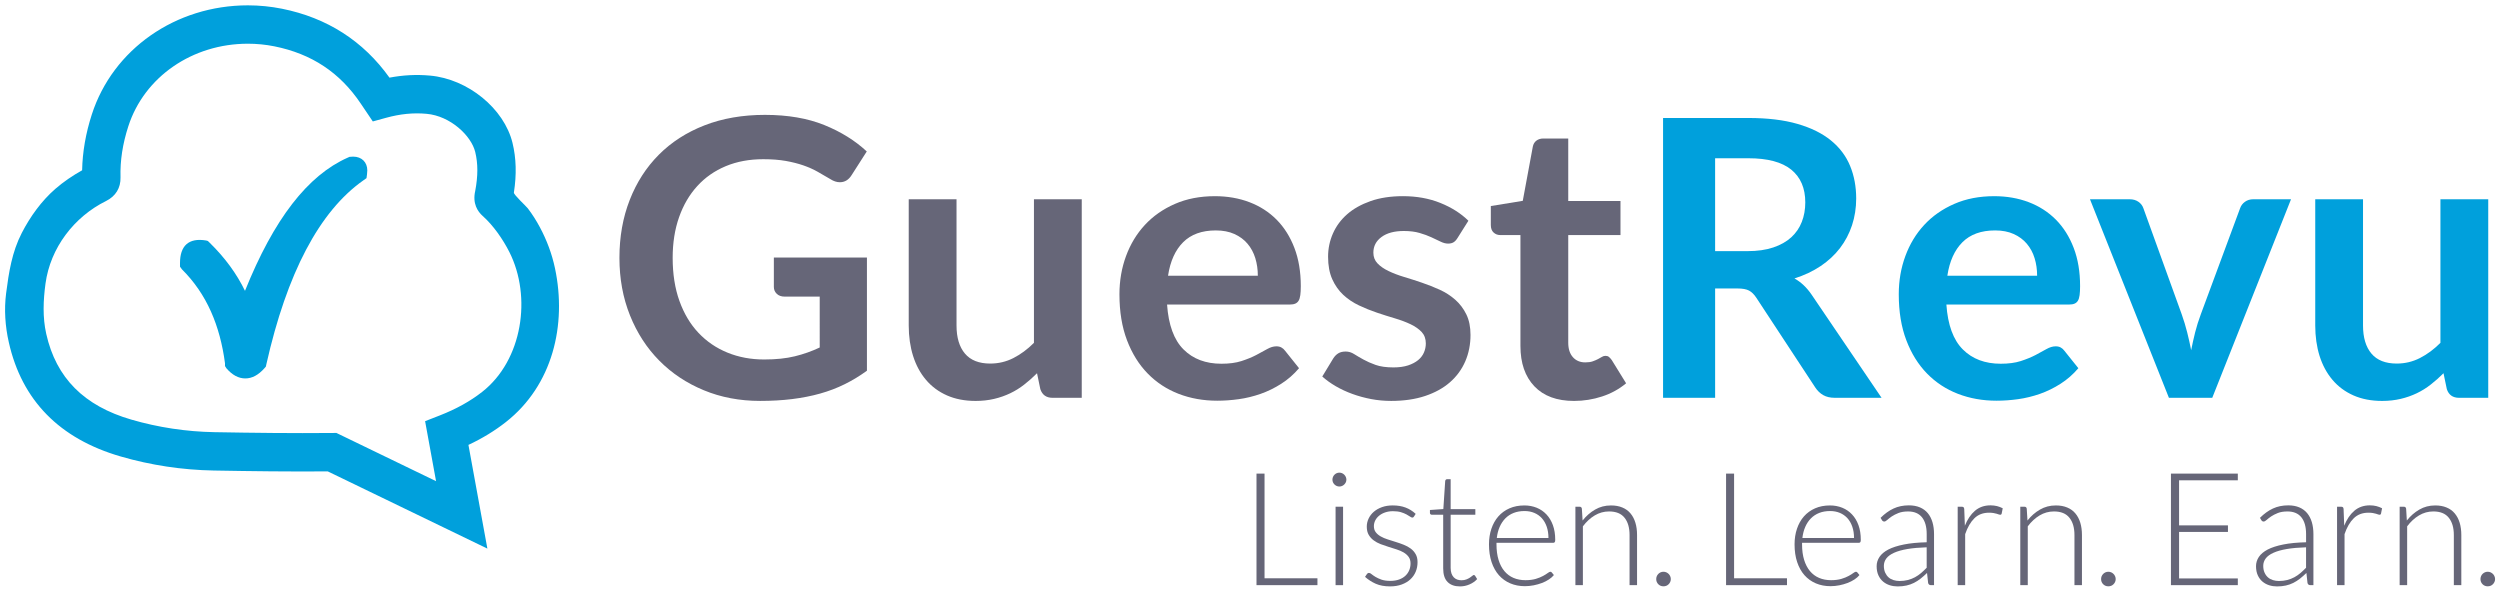 <?xml version="1.0" encoding="utf-8"?>
<!-- Generator: Adobe Illustrator 16.0.0, SVG Export Plug-In . SVG Version: 6.00 Build 0)  -->
<!DOCTYPE svg PUBLIC "-//W3C//DTD SVG 1.1//EN" "http://www.w3.org/Graphics/SVG/1.1/DTD/svg11.dtd">
<svg version="1.1" id="Layer_1" xmlns="http://www.w3.org/2000/svg" xmlns:xlink="http://www.w3.org/1999/xlink" x="0px" y="0px"
	 width="500px" height="120px" viewBox="0 0 500 120" enable-background="new 0 0 500 120" xml:space="preserve">
<g>
	<path fill="#666678" d="M152.835,71.897c2.346,0,4.392-0.21,6.134-0.639c1.742-0.425,3.399-1.013,4.974-1.759V59.323h-7.005
		c-0.671,0-1.199-0.187-1.586-0.563c-0.388-0.373-0.581-0.83-0.581-1.374v-5.88h18.616v22.635c-1.419,1.032-2.896,1.934-4.431,2.691
		c-1.535,0.763-3.174,1.39-4.916,1.878c-1.742,0.492-3.607,0.854-5.594,1.104c-1.987,0.246-4.127,0.369-6.424,0.369
		c-4.077,0-7.832-0.711-11.262-2.133c-3.434-1.417-6.4-3.391-8.901-5.92c-2.504-2.529-4.458-5.547-5.866-9.057
		c-1.406-3.51-2.107-7.34-2.107-11.493c0-4.208,0.683-8.065,2.052-11.573c1.367-3.512,3.31-6.53,5.825-9.057
		c2.514-2.527,5.564-4.491,9.152-5.885c3.586-1.394,7.613-2.09,12.077-2.09c4.567,0,8.521,0.681,11.862,2.033
		c3.342,1.354,6.174,3.115,8.497,5.283l-3.021,4.723c-0.593,0.956-1.38,1.434-2.361,1.434c-0.617,0-1.251-0.206-1.896-0.62
		c-0.826-0.49-1.669-0.979-2.535-1.47c-0.864-0.49-1.818-0.915-2.864-1.279c-1.045-0.361-2.219-0.657-3.522-0.892
		c-1.302-0.23-2.805-0.344-4.507-0.344c-2.764,0-5.258,0.461-7.49,1.389c-2.232,0.932-4.135,2.261-5.708,3.99
		c-1.575,1.73-2.788,3.804-3.638,6.23c-0.853,2.426-1.277,5.137-1.277,8.129c0,3.223,0.452,6.096,1.354,8.61
		c0.904,2.518,2.168,4.638,3.794,6.365c1.625,1.727,3.561,3.053,5.805,3.967C147.728,71.441,150.177,71.897,152.835,71.897z"/>
	<path fill="#666678" d="M191.305,39.852v25.232c0,2.427,0.562,4.309,1.686,5.635c1.122,1.33,2.804,1.993,5.05,1.993
		c1.651,0,3.197-0.365,4.645-1.104c1.443-0.735,2.811-1.747,4.103-3.038V39.852h9.56v39.709h-5.846
		c-1.238,0-2.052-0.579-2.438-1.738l-0.659-3.177c-0.827,0.826-1.676,1.584-2.553,2.263c-0.877,0.688-1.813,1.271-2.805,1.743
		c-0.995,0.477-2.067,0.854-3.214,1.124c-1.148,0.27-2.379,0.409-3.696,0.409c-2.167,0-4.083-0.369-5.746-1.104
		c-1.665-0.738-3.064-1.774-4.201-3.12c-1.136-1.338-1.993-2.931-2.574-4.776c-0.58-1.847-0.871-3.88-0.871-6.1V39.852H191.305z"/>
	<path fill="#666678" d="M242.973,39.236c2.504,0,4.807,0.397,6.911,1.199c2.102,0.798,3.916,1.968,5.438,3.499
		c1.521,1.541,2.708,3.423,3.56,5.655c0.853,2.231,1.277,4.78,1.277,7.643c0,0.722-0.034,1.322-0.098,1.797
		c-0.063,0.48-0.181,0.854-0.346,1.124c-0.169,0.27-0.396,0.464-0.681,0.579c-0.282,0.119-0.646,0.175-1.082,0.175h-24.539
		c0.284,4.078,1.378,7.071,3.29,8.978c1.91,1.914,4.439,2.862,7.586,2.862c1.546,0,2.884-0.174,4.006-0.535
		c1.122-0.365,2.102-0.763,2.94-1.203c0.84-0.438,1.574-0.838,2.207-1.199c0.634-0.361,1.245-0.544,1.837-0.544
		c0.389,0,0.723,0.075,1.006,0.234c0.284,0.154,0.53,0.373,0.737,0.659l2.785,3.481c-1.057,1.239-2.243,2.275-3.56,3.113
		c-1.316,0.842-2.69,1.513-4.122,2.017c-1.432,0.501-2.89,0.857-4.374,1.064c-1.483,0.206-2.92,0.306-4.314,0.306
		c-2.764,0-5.329-0.457-7.703-1.37c-2.375-0.917-4.439-2.271-6.193-4.065s-3.135-4.011-4.142-6.658
		c-1.005-2.645-1.509-5.706-1.509-9.188c0-2.71,0.438-5.26,1.316-7.644c0.877-2.386,2.135-4.465,3.774-6.234
		c1.638-1.767,3.637-3.163,5.998-4.197C237.343,39.75,240.006,39.236,242.973,39.236z M243.168,46.085
		c-2.787,0-4.968,0.786-6.542,2.362c-1.573,1.57-2.58,3.803-3.018,6.695h17.958c0-1.239-0.169-2.407-0.502-3.504
		c-0.336-1.097-0.853-2.058-1.549-2.884c-0.697-0.826-1.574-1.473-2.632-1.953C245.825,46.325,244.586,46.085,243.168,46.085z"/>
	<path fill="#666678" d="M291.51,47.592c-0.258,0.414-0.53,0.706-0.815,0.872c-0.282,0.17-0.644,0.255-1.082,0.255
		c-0.465,0-0.961-0.129-1.489-0.389c-0.532-0.259-1.142-0.547-1.838-0.87c-0.697-0.324-1.491-0.613-2.381-0.871
		c-0.892-0.26-1.943-0.389-3.154-0.389c-1.884,0-3.369,0.401-4.453,1.203c-1.082,0.798-1.624,1.842-1.624,3.135
		c0,0.851,0.276,1.567,0.834,2.146c0.552,0.581,1.288,1.09,2.206,1.526c0.915,0.443,1.953,0.836,3.112,1.184
		c1.163,0.349,2.349,0.73,3.56,1.144c1.215,0.413,2.402,0.881,3.565,1.409c1.159,0.53,2.198,1.202,3.115,2.012
		c0.913,0.814,1.649,1.787,2.203,2.922c0.557,1.136,0.832,2.505,0.832,4.105c0,1.906-0.348,3.669-1.044,5.28
		c-0.697,1.612-1.716,3.006-3.058,4.182c-1.342,1.175-3,2.088-4.971,2.747c-1.978,0.659-4.241,0.989-6.794,0.989
		c-1.37,0-2.706-0.123-4.006-0.369c-1.303-0.251-2.556-0.588-3.756-1.028c-1.197-0.434-2.31-0.953-3.326-1.545
		c-1.022-0.596-1.917-1.239-2.691-1.938l2.207-3.637c0.284-0.438,0.618-0.774,1.007-1.009c0.385-0.23,0.876-0.35,1.469-0.35
		c0.594,0,1.154,0.171,1.684,0.508c0.528,0.334,1.144,0.695,1.841,1.08c0.696,0.39,1.513,0.751,2.458,1.088
		c0.938,0.334,2.134,0.501,3.577,0.501c1.136,0,2.11-0.14,2.922-0.405c0.812-0.27,1.485-0.627,2.016-1.064
		c0.527-0.44,0.915-0.948,1.159-1.532c0.246-0.576,0.369-1.176,0.369-1.799c0-0.925-0.28-1.688-0.832-2.283
		c-0.556-0.592-1.292-1.107-2.207-1.548c-0.918-0.438-1.962-0.83-3.135-1.18c-1.176-0.346-2.375-0.727-3.6-1.14
		c-1.227-0.413-2.424-0.897-3.6-1.453c-1.175-0.552-2.219-1.259-3.137-2.108c-0.915-0.853-1.649-1.899-2.205-3.134
		c-0.554-1.241-0.832-2.734-0.832-4.492c0-1.625,0.321-3.172,0.967-4.643c0.647-1.469,1.592-2.754,2.845-3.852
		s2.813-1.972,4.686-2.632c1.868-0.657,4.03-0.985,6.481-0.985c2.734,0,5.228,0.45,7.471,1.353c2.241,0.903,4.113,2.089,5.612,3.561
		L291.51,47.592z"/>
	<path fill="#666678" d="M314.809,80.185c-3.433,0-6.078-0.973-7.935-2.927c-1.858-1.945-2.787-4.638-2.787-8.068V47.014h-4.024
		c-0.519,0-0.963-0.167-1.336-0.503c-0.373-0.335-0.562-0.837-0.562-1.511v-3.791l6.389-1.044l2.01-10.84
		c0.103-0.515,0.343-0.915,0.719-1.2c0.371-0.283,0.844-0.425,1.409-0.425h4.957v12.5h10.448v6.813h-10.448v21.521
		c0,1.238,0.308,2.199,0.927,2.898c0.622,0.698,1.445,1.044,2.479,1.044c0.593,0,1.09-0.067,1.49-0.211
		c0.399-0.139,0.747-0.289,1.045-0.444c0.295-0.154,0.562-0.306,0.794-0.444c0.232-0.144,0.464-0.211,0.696-0.211
		c0.284,0,0.515,0.067,0.697,0.211c0.181,0.139,0.373,0.357,0.579,0.639l2.865,4.642c-1.394,1.164-2.996,2.041-4.799,2.633
		C318.612,79.887,316.742,80.185,314.809,80.185z"/>
</g>
<g>
	<path fill="#00A0DC" d="M343.025,57.694v21.866h-10.413V23.598h17.069c3.82,0,7.088,0.392,9.81,1.182
		c2.722,0.786,4.955,1.887,6.696,3.309c1.741,1.418,3.021,3.115,3.831,5.088c0.816,1.973,1.22,4.147,1.22,6.521
		c0,1.884-0.28,3.666-0.83,5.343c-0.558,1.677-1.356,3.199-2.4,4.565c-1.046,1.369-2.339,2.568-3.871,3.6
		c-1.539,1.031-3.283,1.859-5.245,2.477c1.318,0.747,2.452,1.821,3.406,3.215l14.013,20.662h-9.369c-0.898,0-1.669-0.179-2.301-0.54
		c-0.631-0.361-1.167-0.877-1.604-1.548l-11.771-17.919c-0.439-0.671-0.922-1.146-1.449-1.433c-0.528-0.284-1.311-0.427-2.343-0.427
		H343.025z M343.025,50.226h6.5c1.957,0,3.669-0.243,5.126-0.733c1.459-0.49,2.658-1.167,3.605-2.033
		c0.938-0.863,1.646-1.892,2.105-3.079c0.465-1.187,0.697-2.487,0.697-3.908c0-2.836-0.936-5.019-2.803-6.542
		c-1.87-1.519-4.729-2.28-8.575-2.28h-6.656V50.226z"/>
	<path fill="#00A0DC" d="M398.835,39.236c2.504,0,4.805,0.397,6.911,1.199c2.098,0.798,3.91,1.968,5.436,3.499
		c1.522,1.541,2.706,3.423,3.56,5.655c0.852,2.231,1.276,4.78,1.276,7.643c0,0.722-0.034,1.322-0.098,1.797
		c-0.063,0.48-0.177,0.854-0.347,1.124c-0.167,0.27-0.394,0.464-0.678,0.579c-0.283,0.119-0.645,0.175-1.08,0.175h-24.539
		c0.283,4.078,1.377,7.071,3.289,8.978c1.908,1.914,4.439,2.862,7.582,2.862c1.546,0,2.885-0.174,4.01-0.535
		c1.118-0.365,2.099-0.763,2.942-1.203c0.834-0.438,1.57-0.838,2.202-1.199c0.633-0.361,1.246-0.544,1.838-0.544
		c0.389,0,0.723,0.075,1.007,0.234c0.283,0.154,0.527,0.373,0.736,0.659l2.787,3.481c-1.058,1.239-2.243,2.275-3.562,3.113
		c-1.316,0.842-2.688,1.513-4.117,2.017c-1.436,0.501-2.895,0.857-4.376,1.064c-1.482,0.206-2.924,0.306-4.317,0.306
		c-2.764,0-5.327-0.457-7.701-1.37c-2.376-0.917-4.438-2.271-6.192-4.065c-1.755-1.795-3.137-4.011-4.141-6.658
		c-1.009-2.645-1.511-5.706-1.511-9.188c0-2.71,0.437-5.26,1.316-7.644c0.875-2.386,2.134-4.465,3.775-6.234
		c1.636-1.767,3.637-3.163,5.996-4.197C393.205,39.75,395.865,39.236,398.835,39.236z M399.029,46.085
		c-2.787,0-4.969,0.786-6.545,2.362c-1.572,1.57-2.577,3.803-3.014,6.695h17.954c0-1.239-0.164-2.407-0.504-3.504
		c-0.333-1.097-0.852-2.058-1.549-2.884c-0.694-0.826-1.57-1.473-2.632-1.953C401.686,46.325,400.447,46.085,399.029,46.085z"/>
	<path fill="#00A0DC" d="M442.451,79.561h-8.668l-15.788-39.709h7.931c0.697,0,1.284,0.171,1.761,0.507
		c0.475,0.332,0.809,0.76,0.985,1.276l7.663,21.206c0.438,1.243,0.812,2.454,1.104,3.642c0.3,1.183,0.565,2.374,0.794,3.558
		c0.232-1.184,0.498-2.375,0.792-3.558c0.3-1.188,0.679-2.398,1.144-3.642l7.857-21.206c0.177-0.516,0.503-0.944,0.967-1.276
		c0.467-0.336,1.019-0.507,1.666-0.507h7.546L442.451,79.561z"/>
	<path fill="#00A0DC" d="M472.604,39.852v25.232c0,2.427,0.56,4.309,1.686,5.635c1.117,1.33,2.803,1.993,5.046,1.993
		c1.654,0,3.2-0.365,4.646-1.104c1.447-0.735,2.812-1.747,4.104-3.038V39.852h9.562v39.709h-5.845c-1.235,0-2.055-0.579-2.439-1.738
		l-0.659-3.177c-0.828,0.826-1.678,1.584-2.554,2.263c-0.873,0.688-1.814,1.271-2.803,1.743c-0.997,0.477-2.064,0.854-3.216,1.124
		c-1.15,0.27-2.383,0.409-3.693,0.409c-2.172,0-4.083-0.369-5.749-1.104c-1.664-0.738-3.067-1.774-4.201-3.12
		c-1.133-1.338-1.991-2.931-2.574-4.776c-0.574-1.847-0.866-3.88-0.866-6.1V39.852H472.604z"/>
</g>
<g>
	<path fill="#00A0DC" d="M97.476,109.721L65.555,94.279c-7.612,0.06-15.224-0.035-22.834-0.175
		c-6.292-0.114-12.539-1.056-18.564-2.803C11.901,87.752,4.367,80.069,1.763,68.463c-0.727-3.2-0.959-6.543-0.541-9.802
		c0.538-4.191,1.174-8.275,3.134-12.072c1.689-3.272,3.935-6.401,6.723-8.826c1.624-1.413,3.467-2.654,5.346-3.706
		c0.073-3.66,0.722-7.408,1.938-11.167C22.581,9.836,35.125,1.068,49.581,1.068c2.274,0,4.56,0.227,6.791,0.673
		c9.045,1.812,16.278,6.45,21.522,13.788c2.73-0.516,5.371-0.658,8.099-0.411c7.579,0.67,14.833,6.584,16.509,13.466
		c0.747,3.068,0.837,6.327,0.275,9.934c-0.064,0.411,2.431,2.693,2.775,3.142c0.914,1.191,1.714,2.464,2.423,3.787
		c1.382,2.58,2.415,5.337,3.021,8.2c2.401,11.333-0.468,23.416-9.814,30.759c-2.24,1.759-4.713,3.268-7.495,4.573L97.476,109.721z
		 M67.283,86.589l19.929,9.645L85.02,84.234l2.946-1.151c3.308-1.295,6.08-2.835,8.476-4.713c8.08-6.333,9.943-19.033,5.432-27.963
		c-1.272-2.519-3.204-5.322-5.326-7.205c-1.011-0.897-2.083-2.484-1.505-5.011c0.568-3.023,0.564-5.48,0.002-7.791
		c-0.798-3.279-4.993-7.22-9.736-7.639c-2.69-0.24-5.26,0.022-8.092,0.798l-2.658,0.729l-2.4-3.56
		c-4.17-6.214-9.829-9.967-17.295-11.464c-1.736-0.346-3.514-0.522-5.284-0.522c-11.114,0-20.725,6.636-23.916,16.51
		c-1.142,3.532-1.655,6.873-1.562,10.217c0.057,2.103-0.97,3.782-2.89,4.731C14.81,43.366,10.066,49.576,9.1,56.716
		c-0.453,3.351-0.597,6.74,0.149,10.059c1.974,8.795,7.548,14.405,17.042,17.153c5.377,1.561,10.953,2.402,16.571,2.505
		c7.842,0.144,15.68,0.234,23.521,0.163L67.283,86.589z"/>
</g>
<path fill="#00A0DC" d="M70.637,31.326l-0.729,0.044l-0.34,0.15c-8.041,3.553-14.793,12.289-20.571,26.65
	c-1.661-3.425-4.012-6.637-7.03-9.59l-0.395-0.384l-0.321-0.093c-3.584-0.61-5.25,1.129-5.25,4.5v0.733l0.375,0.519
	C41.371,58.814,44,65.14,45,72.652v0.556l0.26,0.421c1.173,1.366,2.422,2.057,3.809,2.057c1.346,0,2.613-0.683,3.816-2.037
	l0.291-0.337l0.093-0.445c4.104-18.247,10.628-30.628,19.406-36.797l0.626-0.442l0.102-0.761c0.036-0.257,0.057-0.519,0.057-0.786
	C73.46,32.432,72.326,31.326,70.637,31.326z"/>
<g>
	<polygon fill="#666678" points="252.906,94.721 251.299,94.721 251.299,117.03 263.488,117.03 263.488,115.657 252.906,115.657 	
		"/>
	<path fill="#666678" d="M268.853,94.938c-0.129-0.123-0.276-0.226-0.443-0.302c-0.168-0.071-0.347-0.107-0.538-0.107
		c-0.187,0-0.367,0.036-0.535,0.107c-0.169,0.076-0.312,0.179-0.441,0.302c-0.127,0.127-0.227,0.274-0.3,0.449
		s-0.109,0.357-0.109,0.544c0,0.19,0.036,0.369,0.109,0.532c0.073,0.158,0.173,0.306,0.3,0.433c0.129,0.123,0.272,0.226,0.441,0.298
		c0.168,0.071,0.349,0.11,0.535,0.11c0.191,0,0.37-0.039,0.538-0.11c0.167-0.072,0.314-0.175,0.443-0.298
		c0.125-0.127,0.228-0.274,0.308-0.433c0.075-0.163,0.117-0.342,0.117-0.532c0-0.187-0.042-0.369-0.117-0.544
		C269.08,95.213,268.978,95.065,268.853,94.938z"/>
	<rect x="267.115" y="101.343" fill="#666678" width="1.499" height="15.688"/>
	<path fill="#666678" d="M282.142,109.713c-0.409-0.306-0.874-0.556-1.394-0.762c-0.522-0.211-1.055-0.394-1.601-0.561
		c-0.548-0.171-1.082-0.337-1.602-0.508c-0.522-0.163-0.985-0.361-1.396-0.596c-0.411-0.23-0.741-0.508-0.993-0.834
		c-0.252-0.321-0.379-0.734-0.379-1.227c0-0.397,0.091-0.774,0.275-1.14c0.183-0.361,0.441-0.679,0.774-0.949
		c0.33-0.27,0.729-0.492,1.195-0.651c0.469-0.162,0.988-0.246,1.555-0.246c0.633,0,1.165,0.067,1.602,0.195
		c0.436,0.135,0.805,0.281,1.104,0.444c0.298,0.159,0.542,0.31,0.725,0.44s0.331,0.198,0.45,0.198c0.157,0,0.271-0.075,0.348-0.226
		l0.329-0.517c-0.619-0.571-1.3-0.996-2.042-1.271c-0.741-0.277-1.589-0.417-2.546-0.417c-0.8,0-1.519,0.115-2.159,0.346
		c-0.644,0.23-1.186,0.544-1.635,0.933c-0.446,0.39-0.79,0.838-1.032,1.354c-0.242,0.516-0.363,1.052-0.363,1.607
		c0,0.651,0.125,1.199,0.38,1.633c0.254,0.437,0.583,0.81,0.994,1.111c0.407,0.306,0.876,0.556,1.396,0.759
		c0.521,0.198,1.055,0.381,1.608,0.552c0.55,0.171,1.086,0.333,1.606,0.508c0.521,0.163,0.984,0.369,1.397,0.607
		c0.408,0.246,0.74,0.54,0.992,0.886c0.252,0.35,0.377,0.786,0.377,1.307c0,0.476-0.085,0.925-0.258,1.35
		c-0.175,0.425-0.431,0.798-0.767,1.111c-0.335,0.318-0.758,0.568-1.26,0.751c-0.507,0.183-1.091,0.277-1.752,0.277
		c-0.704,0-1.294-0.087-1.774-0.25c-0.479-0.175-0.877-0.354-1.195-0.548c-0.321-0.194-0.581-0.377-0.782-0.544
		c-0.2-0.171-0.367-0.25-0.504-0.25c-0.117,0-0.206,0.02-0.268,0.06c-0.066,0.044-0.121,0.107-0.175,0.19l-0.363,0.536
		c0.631,0.563,1.346,1.028,2.146,1.382c0.798,0.35,1.749,0.524,2.854,0.524c0.872,0,1.65-0.123,2.333-0.378
		c0.683-0.25,1.259-0.591,1.728-1.024c0.469-0.433,0.823-0.937,1.072-1.528c0.246-0.588,0.369-1.227,0.369-1.91
		c0-0.631-0.123-1.167-0.378-1.607C282.884,110.392,282.553,110.019,282.142,109.713z"/>
	<path fill="#666678" d="M294.771,114.998c-0.075,0-0.175,0.052-0.298,0.162c-0.129,0.111-0.289,0.234-0.49,0.365
		c-0.198,0.132-0.437,0.255-0.711,0.361c-0.271,0.111-0.6,0.167-0.977,0.167c-0.304,0-0.59-0.048-0.852-0.139
		c-0.264-0.1-0.492-0.246-0.685-0.444c-0.194-0.203-0.348-0.457-0.459-0.767c-0.109-0.31-0.167-0.679-0.167-1.112v-10.641h4.936
		v-1.124h-4.936v-5.991h-0.7c-0.113,0-0.207,0.04-0.274,0.111c-0.065,0.071-0.107,0.159-0.117,0.254l-0.373,5.61l-2.68,0.19v0.584
		c0,0.115,0.035,0.206,0.109,0.266c0.075,0.068,0.166,0.1,0.283,0.1h2.258v10.721c0,1.227,0.291,2.14,0.883,2.728
		c0.584,0.592,1.412,0.882,2.474,0.882c0.661,0,1.303-0.132,1.914-0.401c0.617-0.266,1.124-0.623,1.522-1.064l-0.409-0.663
		C294.938,115.05,294.855,114.998,294.771,114.998z"/>
	<path fill="#666678" d="M309.284,102.88c-0.55-0.584-1.201-1.028-1.954-1.334c-0.752-0.302-1.568-0.457-2.451-0.457
		c-1.114,0-2.11,0.194-2.988,0.58c-0.879,0.389-1.62,0.929-2.224,1.616c-0.605,0.69-1.067,1.513-1.388,2.465
		c-0.321,0.949-0.482,1.989-0.482,3.113c0,1.334,0.173,2.521,0.519,3.554c0.346,1.036,0.836,1.914,1.467,2.629
		c0.634,0.71,1.39,1.254,2.273,1.628c0.884,0.377,1.862,0.563,2.933,0.563c0.587,0,1.173-0.06,1.759-0.175
		c0.583-0.119,1.129-0.271,1.64-0.465c0.51-0.194,0.973-0.429,1.386-0.702c0.417-0.274,0.75-0.564,1.005-0.882l-0.413-0.508
		c-0.071-0.104-0.177-0.155-0.313-0.155c-0.104,0-0.274,0.087-0.505,0.258c-0.232,0.175-0.544,0.369-0.938,0.584
		c-0.394,0.219-0.882,0.413-1.46,0.588c-0.575,0.166-1.261,0.258-2.049,0.258c-0.883,0-1.681-0.155-2.397-0.457
		c-0.715-0.306-1.324-0.762-1.829-1.365c-0.504-0.604-0.893-1.354-1.165-2.247c-0.273-0.894-0.411-1.93-0.411-3.105v-0.298h11.322
		c0.146,0,0.256-0.044,0.323-0.131c0.067-0.079,0.102-0.238,0.102-0.469c0-1.107-0.155-2.08-0.465-2.934
		C310.267,104.178,309.84,103.464,309.284,102.88z M299.359,107.601c0.096-0.817,0.284-1.561,0.574-2.224
		c0.29-0.659,0.669-1.227,1.134-1.703c0.468-0.473,1.021-0.838,1.663-1.088c0.64-0.25,1.362-0.377,2.17-0.377
		c0.715,0,1.364,0.123,1.951,0.369c0.588,0.246,1.093,0.604,1.516,1.064c0.417,0.464,0.742,1.028,0.975,1.695
		c0.229,0.667,0.348,1.421,0.348,2.263H299.359z"/>
	<path fill="#666678" d="M326.102,102.686c-0.43-0.521-0.976-0.913-1.63-1.184c-0.659-0.278-1.418-0.413-2.277-0.413
		c-1.17,0-2.226,0.274-3.181,0.83c-0.951,0.552-1.782,1.278-2.497,2.184l-0.144-2.366c-0.041-0.266-0.2-0.394-0.475-0.394h-0.817
		v15.688h1.497v-11.765c0.692-0.921,1.482-1.651,2.366-2.18c0.884-0.532,1.838-0.798,2.87-0.798c1.386,0,2.419,0.413,3.09,1.255
		c0.673,0.834,1.008,1.989,1.008,3.458v10.029h1.499v-10.029c0-0.913-0.111-1.735-0.333-2.458
		C326.859,103.816,326.532,103.197,326.102,102.686z"/>
	<path fill="#666678" d="M333.727,114.783c-0.131-0.131-0.288-0.234-0.465-0.317c-0.179-0.075-0.369-0.115-0.567-0.115
		c-0.211,0-0.403,0.04-0.576,0.115c-0.175,0.083-0.325,0.187-0.458,0.317c-0.129,0.131-0.234,0.286-0.308,0.465
		c-0.072,0.179-0.109,0.369-0.109,0.567c0,0.409,0.139,0.755,0.417,1.032c0.277,0.278,0.623,0.417,1.034,0.417
		c0.198,0,0.389-0.035,0.567-0.106c0.177-0.076,0.334-0.175,0.465-0.311c0.131-0.131,0.236-0.281,0.315-0.456
		c0.077-0.171,0.119-0.365,0.119-0.576c0-0.198-0.042-0.389-0.119-0.567C333.963,115.069,333.857,114.914,333.727,114.783z"/>
	<polygon fill="#666678" points="346.817,94.721 345.213,94.721 345.213,117.03 357.398,117.03 357.398,115.657 346.817,115.657 	
		"/>
	<path fill="#666678" d="M370.4,102.88c-0.55-0.584-1.199-1.028-1.952-1.334c-0.754-0.302-1.572-0.457-2.455-0.457
		c-1.11,0-2.106,0.194-2.984,0.58c-0.879,0.389-1.62,0.929-2.226,1.616c-0.607,0.69-1.067,1.513-1.386,2.465
		c-0.323,0.949-0.484,1.989-0.484,3.113c0,1.334,0.173,2.521,0.519,3.554c0.348,1.036,0.834,1.914,1.467,2.629
		c0.632,0.71,1.392,1.254,2.275,1.628c0.884,0.377,1.858,0.563,2.933,0.563c0.587,0,1.175-0.06,1.759-0.175
		c0.583-0.119,1.127-0.271,1.636-0.465c0.51-0.194,0.973-0.429,1.39-0.702c0.417-0.274,0.748-0.564,1-0.882l-0.408-0.508
		c-0.074-0.104-0.179-0.155-0.312-0.155c-0.107,0-0.276,0.087-0.513,0.258c-0.225,0.175-0.542,0.369-0.935,0.584
		c-0.394,0.219-0.878,0.413-1.458,0.588c-0.579,0.166-1.26,0.258-2.051,0.258c-0.881,0-1.681-0.155-2.396-0.457
		c-0.719-0.306-1.326-0.762-1.829-1.365c-0.504-0.604-0.893-1.354-1.167-2.247c-0.273-0.894-0.411-1.93-0.411-3.105v-0.298h11.324
		c0.146,0,0.252-0.044,0.325-0.131c0.063-0.079,0.098-0.238,0.098-0.469c0-1.107-0.153-2.08-0.463-2.934
		C371.385,104.178,370.954,103.464,370.4,102.88z M360.476,107.601c0.098-0.817,0.284-1.561,0.576-2.224
		c0.288-0.659,0.663-1.227,1.134-1.703c0.466-0.473,1.022-0.838,1.659-1.088c0.642-0.25,1.362-0.377,2.172-0.377
		c0.715,0,1.366,0.123,1.954,0.369c0.587,0.246,1.094,0.604,1.515,1.064c0.417,0.464,0.742,1.028,0.971,1.695
		c0.232,0.667,0.349,1.421,0.349,2.263H360.476z"/>
	<path fill="#666678" d="M385.554,102.626c-0.417-0.497-0.936-0.882-1.568-1.151c-0.632-0.267-1.37-0.405-2.212-0.405
		c-1.142,0-2.168,0.214-3.069,0.635c-0.907,0.421-1.767,1.041-2.588,1.862l0.27,0.453c0.105,0.19,0.26,0.286,0.473,0.286
		c0.156,0,0.352-0.104,0.583-0.314c0.229-0.21,0.528-0.44,0.897-0.698c0.369-0.25,0.818-0.48,1.351-0.691
		c0.53-0.21,1.173-0.313,1.932-0.313c1.23,0,2.153,0.394,2.781,1.176c0.625,0.786,0.935,1.897,0.935,3.347v1.64
		c-1.772,0.044-3.295,0.19-4.56,0.445c-1.272,0.254-2.305,0.587-3.111,1.004c-0.8,0.421-1.392,0.917-1.772,1.485
		c-0.377,0.567-0.568,1.183-0.568,1.846c0,0.715,0.121,1.326,0.357,1.835c0.234,0.512,0.55,0.929,0.939,1.255
		c0.389,0.325,0.834,0.567,1.336,0.727c0.506,0.158,1.03,0.234,1.564,0.234c0.642,0,1.232-0.06,1.765-0.179
		c0.536-0.119,1.036-0.298,1.501-0.528c0.461-0.234,0.905-0.517,1.332-0.85c0.425-0.338,0.854-0.719,1.284-1.136l0.219,2.001
		c0.073,0.294,0.267,0.44,0.584,0.44h0.598v-10.22c0-0.869-0.105-1.659-0.314-2.37C386.278,103.729,385.971,103.126,385.554,102.626
		z M385.337,113.549c-0.363,0.373-0.736,0.727-1.115,1.056c-0.381,0.326-0.786,0.604-1.225,0.842
		c-0.438,0.234-0.905,0.421-1.418,0.552c-0.51,0.127-1.068,0.199-1.678,0.199c-0.411,0-0.804-0.063-1.181-0.175
		c-0.382-0.119-0.713-0.294-0.997-0.544c-0.282-0.246-0.51-0.564-0.685-0.945c-0.173-0.385-0.265-0.842-0.265-1.366
		c0-0.556,0.173-1.052,0.503-1.492c0.329-0.434,0.844-0.811,1.542-1.124c0.703-0.317,1.587-0.563,2.662-0.75
		c1.078-0.183,2.367-0.294,3.855-0.342V113.549z"/>
	<path fill="#666678" d="M398.099,101.069c-1.231,0-2.264,0.365-3.107,1.084c-0.838,0.723-1.511,1.715-2.017,2.989l-0.127-3.315
		c-0.012-0.179-0.056-0.302-0.137-0.377c-0.078-0.071-0.203-0.107-0.38-0.107h-0.794v15.688h1.497v-10.204
		c0.475-1.386,1.094-2.445,1.856-3.184c0.76-0.739,1.732-1.104,2.924-1.104c0.324,0,0.615,0.024,0.866,0.063
		c0.252,0.04,0.466,0.092,0.641,0.144c0.171,0.052,0.315,0.099,0.433,0.143s0.207,0.063,0.269,0.063
		c0.179,0,0.283-0.083,0.315-0.254l0.206-1.044c-0.359-0.188-0.736-0.33-1.137-0.434
		C399.006,101.125,398.571,101.069,398.099,101.069z"/>
	<path fill="#666678" d="M415.078,102.686c-0.431-0.521-0.973-0.913-1.63-1.184c-0.659-0.278-1.417-0.413-2.278-0.413
		c-1.172,0-2.224,0.274-3.179,0.83c-0.951,0.552-1.783,1.278-2.498,2.184l-0.145-2.366c-0.042-0.266-0.198-0.394-0.469-0.394h-0.823
		v15.688h1.498v-11.765c0.693-0.921,1.481-1.651,2.365-2.18c0.883-0.532,1.84-0.798,2.872-0.798c1.386,0,2.414,0.413,3.087,1.255
		c0.672,0.834,1.013,1.989,1.013,3.458v10.029h1.499v-10.029c0-0.913-0.115-1.735-0.331-2.458
		C415.835,103.816,415.507,103.197,415.078,102.686z"/>
	<path fill="#666678" d="M422.7,114.783c-0.127-0.131-0.282-0.234-0.461-0.317c-0.179-0.075-0.373-0.115-0.565-0.115
		c-0.213,0-0.407,0.04-0.576,0.115c-0.179,0.083-0.329,0.187-0.461,0.317c-0.131,0.131-0.235,0.286-0.31,0.465
		c-0.073,0.179-0.108,0.369-0.108,0.567c0,0.409,0.141,0.755,0.418,1.032c0.278,0.278,0.622,0.417,1.037,0.417
		c0.192,0,0.387-0.035,0.565-0.106c0.179-0.076,0.334-0.175,0.461-0.311c0.135-0.131,0.24-0.281,0.317-0.456
		c0.079-0.171,0.121-0.365,0.121-0.576c0-0.198-0.042-0.389-0.121-0.567C422.94,115.069,422.835,114.914,422.7,114.783z"/>
	<polygon fill="#666678" points="434.188,117.03 447.563,117.03 447.563,115.688 435.816,115.688 435.816,106.386 445.59,106.386 
		445.59,105.075 435.816,105.075 435.816,96.062 447.563,96.062 447.563,94.721 434.188,94.721 	"/>
	<path fill="#666678" d="M461.429,102.626c-0.417-0.497-0.936-0.882-1.568-1.151c-0.632-0.267-1.368-0.405-2.212-0.405
		c-1.142,0-2.166,0.214-3.069,0.635c-0.907,0.421-1.765,1.041-2.589,1.862l0.272,0.453c0.104,0.19,0.26,0.286,0.47,0.286
		c0.157,0,0.352-0.104,0.584-0.314c0.23-0.21,0.53-0.44,0.897-0.698c0.369-0.25,0.82-0.48,1.348-0.691
		c0.532-0.21,1.176-0.313,1.934-0.313c1.231,0,2.154,0.394,2.783,1.176c0.624,0.786,0.936,1.897,0.936,3.347v1.64
		c-1.772,0.044-3.298,0.19-4.562,0.445c-1.271,0.254-2.303,0.587-3.11,1.004c-0.802,0.421-1.392,0.917-1.773,1.485
		c-0.377,0.567-0.567,1.183-0.567,1.846c0,0.715,0.121,1.326,0.357,1.835c0.234,0.512,0.55,0.929,0.939,1.255
		c0.389,0.325,0.833,0.567,1.336,0.727c0.508,0.158,1.03,0.234,1.564,0.234c0.641,0,1.232-0.06,1.767-0.179s1.036-0.298,1.499-0.528
		c0.46-0.234,0.905-0.517,1.332-0.85c0.427-0.338,0.854-0.719,1.284-1.136l0.217,2.001c0.075,0.294,0.27,0.44,0.583,0.44h0.6v-10.22
		c0-0.869-0.104-1.659-0.313-2.37C462.155,103.729,461.845,103.126,461.429,102.626z M461.214,113.549
		c-0.365,0.373-0.736,0.727-1.118,1.056c-0.381,0.326-0.786,0.604-1.225,0.842c-0.437,0.234-0.905,0.421-1.415,0.552
		c-0.513,0.127-1.07,0.199-1.678,0.199c-0.413,0-0.806-0.063-1.184-0.175c-0.381-0.119-0.713-0.294-0.994-0.544
		c-0.284-0.246-0.513-0.564-0.686-0.945c-0.176-0.385-0.266-0.842-0.266-1.366c0-0.556,0.173-1.052,0.504-1.492
		c0.328-0.434,0.844-0.811,1.543-1.124c0.701-0.317,1.584-0.563,2.662-0.75c1.076-0.183,2.364-0.294,3.855-0.342V113.549z"/>
	<path fill="#666678" d="M473.973,101.069c-1.23,0-2.267,0.365-3.11,1.084c-0.838,0.723-1.511,1.715-2.018,2.989l-0.127-3.315
		c-0.012-0.179-0.051-0.302-0.131-0.377c-0.083-0.071-0.206-0.107-0.385-0.107h-0.79v15.688h1.497v-10.204
		c0.47-1.386,1.09-2.445,1.855-3.184c0.761-0.739,1.733-1.104,2.925-1.104c0.325,0,0.617,0.024,0.867,0.063
		c0.252,0.04,0.461,0.092,0.642,0.144c0.169,0.052,0.313,0.099,0.427,0.143c0.119,0.044,0.206,0.063,0.268,0.063
		c0.179,0,0.284-0.083,0.316-0.254l0.206-1.044c-0.359-0.188-0.732-0.33-1.138-0.434
		C474.881,101.125,474.441,101.069,473.973,101.069z"/>
	<path fill="#666678" d="M490.953,102.686c-0.429-0.521-0.971-0.913-1.63-1.184c-0.659-0.278-1.416-0.413-2.279-0.413
		c-1.169,0-2.224,0.274-3.181,0.83c-0.946,0.552-1.78,1.278-2.495,2.184l-0.143-2.366c-0.042-0.266-0.199-0.394-0.471-0.394h-0.824
		v15.688h1.501v-11.765c0.691-0.921,1.481-1.651,2.364-2.18c0.882-0.532,1.839-0.798,2.873-0.798c1.384,0,2.414,0.413,3.085,1.255
		c0.673,0.834,1.015,1.989,1.015,3.458v10.029h1.497v-10.029c0-0.913-0.113-1.735-0.332-2.458
		C491.711,103.816,491.382,103.197,490.953,102.686z"/>
	<path fill="#666678" d="M498.893,115.248c-0.078-0.179-0.184-0.334-0.316-0.465c-0.129-0.131-0.283-0.234-0.462-0.317
		c-0.177-0.075-0.372-0.115-0.566-0.115c-0.21,0-0.404,0.04-0.575,0.115c-0.177,0.083-0.328,0.187-0.463,0.317
		c-0.129,0.131-0.234,0.286-0.306,0.465c-0.075,0.179-0.111,0.369-0.111,0.567c0,0.409,0.141,0.755,0.417,1.032
		c0.28,0.278,0.623,0.417,1.038,0.417c0.194,0,0.39-0.035,0.566-0.106c0.179-0.076,0.333-0.175,0.462-0.311
		c0.133-0.131,0.238-0.281,0.316-0.456c0.081-0.171,0.123-0.365,0.123-0.576C499.016,115.617,498.974,115.427,498.893,115.248z"/>
</g>
</svg>
